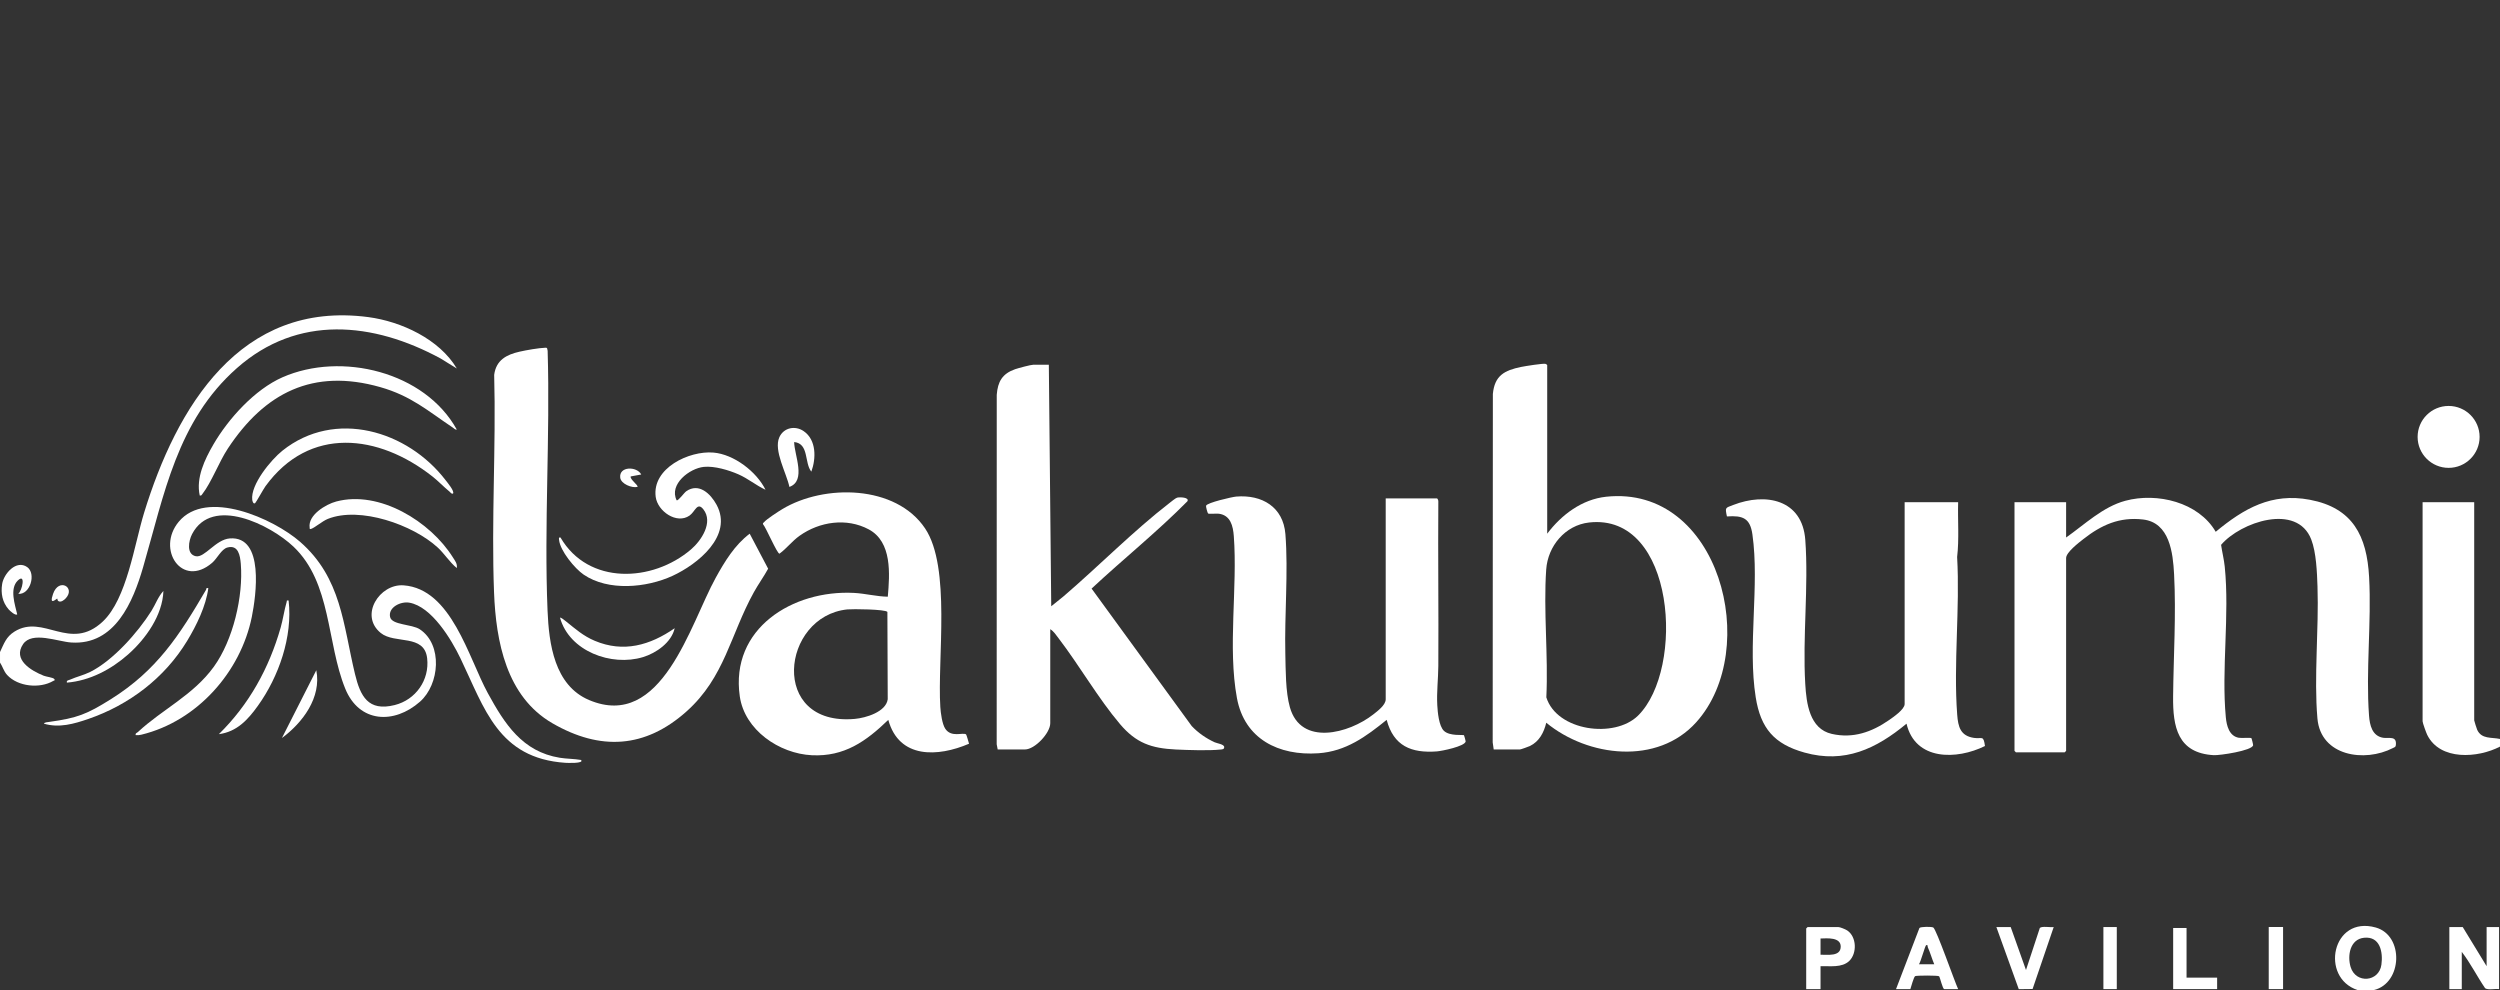 <svg width="553" height="219" viewBox="0 0 553 219" fill="none" xmlns="http://www.w3.org/2000/svg">
<rect x="0" y="0" width="553" height="219" fill="#333333" stroke="none"/>
<g clip-path="url(#clip0_49_5)">
<path d="M525.096 219H521.502C513.133 216.265 515.822 202.442 525.519 205.166C531.815 206.935 531.421 217.495 525.096 219ZM522.938 207.43C519.808 207.745 519.201 211.395 519.956 213.893C521.094 217.66 526.245 217.231 526.77 213.385C527.146 210.623 526.494 207.072 522.94 207.43H522.938Z" fill="white"/>
<path d="M544.755 205.063L550.04 213.721V205.063H552.789V218.789C551.965 218.663 550.351 219.055 549.708 218.593C547.913 215.97 546.479 213.059 544.544 210.553V218.789H541.795V205.063H544.755Z" fill="white"/>
<path d="M433.141 218.789H430.075C429.705 218.789 429.166 216.285 428.937 215.957C428.782 215.739 423.88 215.752 423.62 215.928C423.33 216.124 422.729 218.291 422.572 218.789H419.401L424.578 205.272C424.84 204.957 427.294 204.953 427.646 205.166C428.335 205.582 432.37 217.16 433.141 218.789ZM424.475 213.299H427.857C427.338 212.071 426.983 210.755 426.435 209.538C426.338 209.325 426.501 208.935 426.063 209.074C425.847 209.142 424.849 212.806 424.475 213.299Z" fill="white"/>
<path d="M402.702 213.721V218.789H399.531V205.377C399.531 205.355 399.826 205.061 399.848 205.061H406.613C407.007 205.061 408.216 205.556 408.606 205.815C410.709 207.21 410.808 210.885 409.051 212.566C407.428 214.117 404.752 213.655 402.702 213.721ZM402.702 207.595V211.186C404.256 211.147 407.15 211.653 407.166 209.391C407.181 207.27 404.162 207.551 402.702 207.595Z" fill="white"/>
<path d="M444.768 205.063L448.149 214.566L451.21 205.267C451.666 204.803 453.557 205.182 454.28 205.063L449.609 218.767L446.552 218.802L441.597 205.061H444.768V205.063Z" fill="white"/>
<path d="M483.664 205.272V216.254H490.429V218.789H480.704V205.272H483.664Z" fill="white"/>
<path d="M505.014 205.052H501.843V218.789H505.014V205.052Z" fill="white"/>
<path d="M468.233 205.063H465.273V218.789H468.233V205.063Z" fill="white"/>
<path d="M553 165.148C548.12 167.694 539.732 168.31 536.897 162.545C536.677 162.096 535.878 159.898 535.878 159.552V111.084H547.294V159.341C547.294 159.46 547.842 161.191 547.953 161.429C548.932 163.557 551.132 163.042 553.002 163.458V165.148H553Z" fill="white"/>
<path d="M541.632 103.491C545.418 103.491 548.488 100.425 548.488 96.643C548.488 92.861 545.418 89.795 541.632 89.795C537.846 89.795 534.777 92.861 534.777 96.643C534.777 100.425 537.846 103.491 541.632 103.491Z" fill="white"/>
<path d="M457.028 118.898C461.135 116.002 465.161 112.101 470.135 110.767C477.154 108.886 486.3 111.073 490.116 117.63C496.362 112.46 502.468 108.946 510.94 110.547C520.465 112.35 523.548 118.557 524.048 127.653C524.596 137.623 523.29 148.418 524.03 158.291C524.189 160.413 524.717 162.793 527.153 163.196C528.439 163.407 530.209 162.672 529.961 164.831C529.908 165.282 529.657 165.291 529.322 165.465C523.065 168.699 513.338 167.287 512.614 158.923C511.817 149.754 512.951 139.157 512.631 129.761C512.526 126.654 512.363 122.203 511.244 119.32C508.093 111.203 495.591 115.489 491.305 120.522C491.534 122.124 491.948 123.728 492.113 125.341C493.21 136.114 491.349 148.024 492.353 158.679C492.527 160.527 493.102 162.837 495.232 163.196C495.853 163.299 497.786 163.132 498.007 163.275C498.075 163.319 498.412 164.712 498.39 164.844C498.187 166.054 490.979 167.119 489.687 167.044C481.693 166.589 480.62 160.791 480.691 154.051C480.783 145.14 481.376 135.957 480.909 127.03C480.66 122.284 479.929 115.588 474.018 114.909C468.805 114.308 464.808 116.136 460.851 119.237C459.842 120.027 457.024 122.174 457.024 123.439V166.098C457.024 166.12 456.728 166.415 456.706 166.415H445.924C445.902 166.415 445.607 166.12 445.607 166.098V111.084H457.024V118.898H457.028Z" fill="white"/>
<path d="M342.242 118.053C345.387 113.881 349.926 110.444 355.301 109.874C380.31 107.225 389.762 143.573 375.214 159.755C366.623 169.311 351.256 167.456 342.033 159.867C341.516 162.017 340.487 164.019 338.417 165.02C338.118 165.165 336.409 165.779 336.219 165.779H330.406L330.183 164.204L330.221 87.14C330.606 83.062 332.793 81.918 336.497 81.161C337.32 80.994 341.401 80.332 341.892 80.49C342.007 80.528 342.242 80.704 342.242 80.778V118.053ZM351.496 115.577C346.211 116.178 342.381 120.795 342.022 125.963C341.386 135.119 342.5 145.019 342.049 154.254C344.376 161.706 357.123 163.429 362.333 158.294C372.776 147.998 370.602 113.41 351.496 115.577Z" fill="white"/>
<path d="M232.002 80.673L232.533 134.102C233.427 133.348 234.394 132.65 235.281 131.889C242.956 125.307 250.752 117.399 258.642 111.302C259.014 111.016 260.03 110.171 260.378 110.081C260.95 109.931 263.13 109.984 262.659 110.877C255.934 117.674 248.451 123.675 241.459 130.194L263.608 160.602C265.044 162.115 266.782 163.321 268.68 164.193C269.202 164.432 270.792 164.628 270.794 165.251C270.796 165.742 270.417 165.751 270.061 165.79C267.473 166.078 262.813 165.918 260.107 165.79C254.678 165.53 251.311 164.366 247.755 160.179C242.958 154.533 238.759 147.203 234.18 141.216C233.623 140.488 233.11 139.669 232.317 139.172V159.975C232.317 162.144 228.917 165.781 226.715 165.781H220.69L220.467 164.631L220.48 87.329C220.705 84.409 221.707 82.664 224.539 81.669C225.219 81.43 228.04 80.673 228.615 80.673H231.998H232.002Z" fill="white"/>
<path d="M421.304 111.084H433.141C433.03 115.122 433.387 119.208 432.918 123.217C433.566 134.571 432.086 146.823 432.931 158.071C433.136 160.793 433.649 162.778 436.651 163.225C438.448 163.493 438.732 162.54 439.076 165.018C432.832 168.114 423.658 168.294 421.724 160.078C415.023 165.632 408.033 168.954 399.158 166.468C392.444 164.589 389.455 161.108 388.363 154.234C386.553 142.849 389.237 129.548 387.634 118.216C387.123 114.6 385.509 113.993 381.997 114.237C381.567 112.191 381.627 112.385 383.358 111.711C390.609 108.884 398.672 110.501 399.33 119.415C400.09 129.713 398.707 140.93 399.324 151.309C399.577 155.574 400.262 161.222 405.192 162.34C409.912 163.409 414.045 161.926 417.864 159.277C418.782 158.639 421.306 156.912 421.306 155.745V111.08L421.304 111.084Z" fill="white"/>
<path d="M306.518 110.239H317.829C318.005 110.239 318.203 110.752 318.157 110.968C318.064 123.083 318.238 135.198 318.157 147.311C318.137 150.168 317.767 153.074 317.926 155.97C318.009 157.504 318.271 160.597 319.406 161.671C320.685 162.881 323.656 162.477 323.834 162.633C323.887 162.679 324.213 163.918 324.206 163.988C324.101 165.091 318.89 166.131 317.838 166.211C312.149 166.633 308.267 165.007 306.73 159.233C302.171 162.921 297.727 166.206 291.616 166.622C282.838 167.218 275.287 163.475 273.611 154.414C271.543 143.23 273.774 129.983 272.917 118.57C272.75 116.337 272.192 113.98 269.614 113.635C269.072 113.562 267.462 113.736 267.231 113.586C267.116 113.514 266.709 112.114 266.795 111.85C267.008 111.201 272.514 109.918 273.463 109.841C279.158 109.377 283.853 112.14 284.331 118.148C284.992 126.491 284.113 136.034 284.313 144.563C284.399 148.207 284.349 152.973 285.32 156.439C287.751 165.11 298.383 162.25 303.748 158.047C304.679 157.317 306.518 155.968 306.518 154.689V110.235V110.239Z" fill="white"/>
<path d="M120.65 76.915C120.826 76.906 120.923 76.91 121.029 77.073L121.137 77.601C121.716 96.612 120.333 116.108 121.117 135.064C121.421 142.402 122.623 151.58 130.285 154.839C146.403 161.691 152.679 138.024 158.297 127.838C160.272 124.256 162.516 120.544 165.833 118.053L169.913 125.796C168.94 127.578 167.738 129.224 166.753 131.004C161.558 140.387 160.325 149.787 151.893 157.339C142.736 165.542 132.786 166.116 122.183 159.977C112.024 154.095 109.703 141.931 109.282 131.048C108.668 115.151 109.74 98.85 109.313 82.913C109.74 79.654 112.02 78.444 114.959 77.784C116.512 77.434 119.097 76.983 120.652 76.915H120.65Z" fill="white"/>
<path d="M213.687 162.432C213.786 162.496 214.263 164.19 214.352 164.512C207.465 167.467 198.874 167.905 196.49 159.235C191.587 163.973 186.769 167.418 179.568 167.058C172.351 166.695 164.714 161.488 163.641 154.036C161.474 139.003 175.373 130.461 188.876 131.15C191.376 131.277 193.869 131.95 196.382 131.99C196.815 126.982 197.357 119.868 192.164 117.096C187.264 114.479 181.279 115.377 176.866 118.513C175.223 119.679 174.029 121.296 172.415 122.48C171.851 122.383 169.471 116.752 168.779 115.954C168.689 115.738 168.874 115.652 168.991 115.518C169.598 114.805 172.151 113.157 173.065 112.607C182.332 107.042 198.152 107.218 204.633 116.891C210.396 125.495 207.324 145.736 208 156.397C208.082 157.684 208.397 160.162 209.102 161.211C210.438 163.198 212.942 161.959 213.689 162.437L213.687 162.432ZM187.46 134.798C172.765 136.292 170.083 160.716 189.086 159.02C191.504 158.804 195.981 157.484 196.364 154.676L196.291 135.357C195.857 134.758 188.57 134.688 187.46 134.8V134.798Z" fill="white"/>
<path d="M169.325 108.336C167.227 107.359 165.476 105.858 163.338 104.923C161.199 103.988 158.039 103.037 155.694 103.273C152.531 103.592 147.933 107.128 149.671 110.662C149.981 110.888 151.333 108.992 151.796 108.67C154.579 106.716 157.18 109.203 158.506 111.654C162.225 118.535 154.267 124.845 148.755 127.382C143.002 130.03 134.535 130.822 129.095 127.099C127.127 125.752 123.892 121.824 123.667 119.426C123.638 119.111 123.539 118.812 123.984 118.9C130.137 129.466 144.332 128.817 152.844 121.54C155.141 119.578 157.83 115.529 155.588 112.671C154.231 110.941 153.776 113.168 152.527 114.044C149.673 116.039 145.456 113.076 145.039 109.907C144.205 103.548 152.441 99.658 157.808 100.109C162.338 100.489 167.352 104.32 169.332 108.34L169.325 108.336Z" fill="white"/>
<path d="M149.241 138.961C148.543 142.103 145.165 144.462 142.221 145.355C135.226 147.481 125.935 144.055 123.876 136.637C124.024 136.483 125.046 137.326 125.244 137.487C127.34 139.166 129.001 140.664 131.553 141.742C137.915 144.433 143.797 142.735 149.241 138.959V138.961Z" fill="white"/>
<path d="M179.469 104.325C177.887 102.404 178.991 98.113 175.668 97.779C175.705 100.67 178.407 106.354 174.613 107.705C174.003 104.701 171.074 99.658 172.389 96.72C173.347 94.584 175.888 94.08 177.766 95.363C180.616 97.308 180.535 101.416 179.469 104.325Z" fill="white"/>
<path d="M141.844 104.958L139.518 105.385C139.245 105.986 141.335 107.423 140.996 107.704C139.756 108.001 137.369 107.033 137.197 105.68C136.871 103.108 140.862 103.103 141.844 104.958Z" fill="white"/>
<path d="M0 144.24C0.887 142.367 1.332 140.882 3.189 139.716C9.608 135.682 15.477 144.299 22.731 137.487C28.056 132.485 29.703 120.508 31.866 113.456C39.021 90.115 53.106 66.403 81.464 70.142C88.749 71.103 97.207 75.026 101.046 81.515L97.456 79.295C82.523 71.2 65.866 69.547 52.423 81.408C39.153 93.116 36.33 109.397 31.65 125.488C29.43 133.123 25.433 142.772 15.755 142.123C12.777 141.923 7.098 139.573 5.111 142.479C2.757 145.925 6.897 148.363 9.668 149.47C10.218 149.69 11.676 149.866 11.949 150.148C12.312 150.524 12.017 150.48 11.782 150.619C8.813 152.374 3.964 151.895 1.583 149.309C0.81 148.471 0.606 147.459 0.002 146.559V144.235L0 144.24Z" fill="white"/>
<path d="M128.525 168.105C129.322 168.937 125.341 168.754 125.041 168.734C110.205 167.711 107.201 156.747 101.861 145.641C99.87 141.5 95.501 134.164 90.53 133.308C88.632 132.98 85.822 134.338 86.289 136.483C86.683 138.287 91.103 138.03 92.871 139.207C97.969 142.598 97.245 151.386 92.9 155.215C87.177 160.258 79.447 159.922 76.362 152.319C72.228 142.132 73.344 128.892 64.899 120.9C59.862 116.132 46.942 109.594 42.483 118.152C41.727 119.602 41.17 122.616 43.326 123.039C45.279 123.422 47.706 119.34 50.827 119.1C58.539 118.504 56.636 131.825 55.705 136.433C53.232 148.658 43.604 159.519 31.285 162.509C30.853 162.615 30.454 162.655 30.014 162.611C29.906 162.151 30.271 162.142 30.496 161.933C35.905 156.894 42.751 153.785 47.308 147.472C51.549 141.599 53.855 131.898 53.263 124.707C53.113 122.889 52.719 120.453 50.301 121.107C48.97 121.466 48.054 123.527 46.927 124.495C40.263 130.219 34.502 121.483 39.53 115.417C45.645 108.039 60.51 114.724 66.374 119.844C75.542 127.847 75.884 138.147 78.524 149.098C79.709 154.014 81.442 157.426 87.3 155.961C91.955 154.797 95.038 150.425 94.486 145.61C93.862 140.169 87.324 142.528 84.228 140.019C79.433 136.14 83.955 129.083 89.28 129.477C99.87 130.26 103.601 145.443 107.906 153.323C111.619 160.12 115.552 166.281 123.826 167.616C125.394 167.869 126.962 167.834 128.521 168.103L128.525 168.105Z" fill="white"/>
<path d="M101.046 95.032C100.663 95.088 100.429 94.764 100.139 94.568C94.572 90.832 90.907 87.567 84.135 85.637C69.22 81.39 58.537 86.882 50.391 99.231C48.438 102.193 46.755 106.728 44.78 109.254C44.597 109.487 44.568 109.691 44.183 109.606C43.322 105.715 45.271 101.651 47.182 98.351C50.503 92.619 56.357 86.147 62.496 83.45C75.498 77.737 93.988 82.228 101.046 95.032Z" fill="white"/>
<path d="M100.198 109.183C99.799 109.276 99.698 108.956 99.458 108.763C98.146 107.698 96.976 106.435 95.648 105.39C83.728 96.009 68.442 94.179 58.72 107.555C58.279 108.162 56.619 111.172 56.438 111.295C56.024 111.577 55.833 110.849 55.797 110.569C55.383 107.216 59.951 101.702 62.472 99.689C74.071 90.42 90.163 95.228 98.593 106.252C98.954 106.725 100.628 108.701 100.198 109.185V109.183Z" fill="white"/>
<path d="M101.044 125.655C99.425 124.339 98.35 122.52 96.822 121.111C91.38 116.099 79.627 111.938 72.512 114.783C71.288 115.272 69.638 116.737 68.806 116.995C68.412 117.116 68.526 116.92 68.491 116.684C68.099 113.932 72.058 111.551 74.366 110.935C83.924 108.382 95.192 115.355 100.161 123.268C100.641 124.031 101.202 124.669 101.044 125.657V125.655Z" fill="white"/>
<path d="M46.081 130.091C45.561 134.063 43.476 138.334 41.39 141.771C36.427 149.958 28.585 155.915 19.556 159.026C16.369 160.124 13.079 161.077 9.723 160.076C9.76 159.77 10.646 159.719 10.91 159.682C17.113 158.819 19.212 157.988 24.5 154.676C34.68 148.297 39.653 140.609 45.553 130.507C45.713 130.232 45.517 129.977 46.077 130.091H46.081Z" fill="white"/>
<path d="M63.84 132.835C64.767 140.825 61.675 149.677 57.037 156.133C54.837 159.196 52.401 161.878 48.409 162.399C55.108 155.825 59.526 147.8 62.089 138.794C62.611 136.959 62.886 134.923 63.41 133.143C63.501 132.833 63.294 132.776 63.837 132.835H63.84Z" fill="white"/>
<path d="M14.799 150.997C14.665 150.467 15.147 150.495 15.501 150.335C16.919 149.699 18.496 149.356 19.941 148.636C25.002 146.117 30.498 139.894 33.491 135.141C34.398 133.7 34.986 131.953 36.147 130.723C35.958 136.094 32.245 141.311 28.331 144.77C24.581 148.084 19.86 150.586 14.801 150.997H14.799Z" fill="white"/>
<path d="M4.017 131.356C4.937 130.692 5.741 126.659 3.929 128.421C2.077 130.223 3.312 133.746 3.808 135.898C3.385 136.237 2.191 135.119 1.901 134.785C0.52 133.203 0.154 131.244 0.473 129.193C0.828 126.914 3.605 123.73 6.025 125.446C8.042 126.876 6.688 131.625 4.017 131.356Z" fill="white"/>
<path d="M69.968 148.253C71.144 154.284 66.947 159.86 62.362 163.247L69.968 148.253Z" fill="white"/>
<path d="M12.678 132.413C12.566 132.325 10.747 134.217 11.738 131.363C13 127.73 16.737 129.911 14.583 132.305C14.195 132.734 13.456 133.335 12.885 132.947C12.702 132.824 12.704 132.435 12.68 132.413H12.678Z" fill="white"/>
</g>
<defs>
<clipPath id="clip0_49_5">
<rect width="553" height="219" fill="white"/>
</clipPath>
</defs>
</svg>
